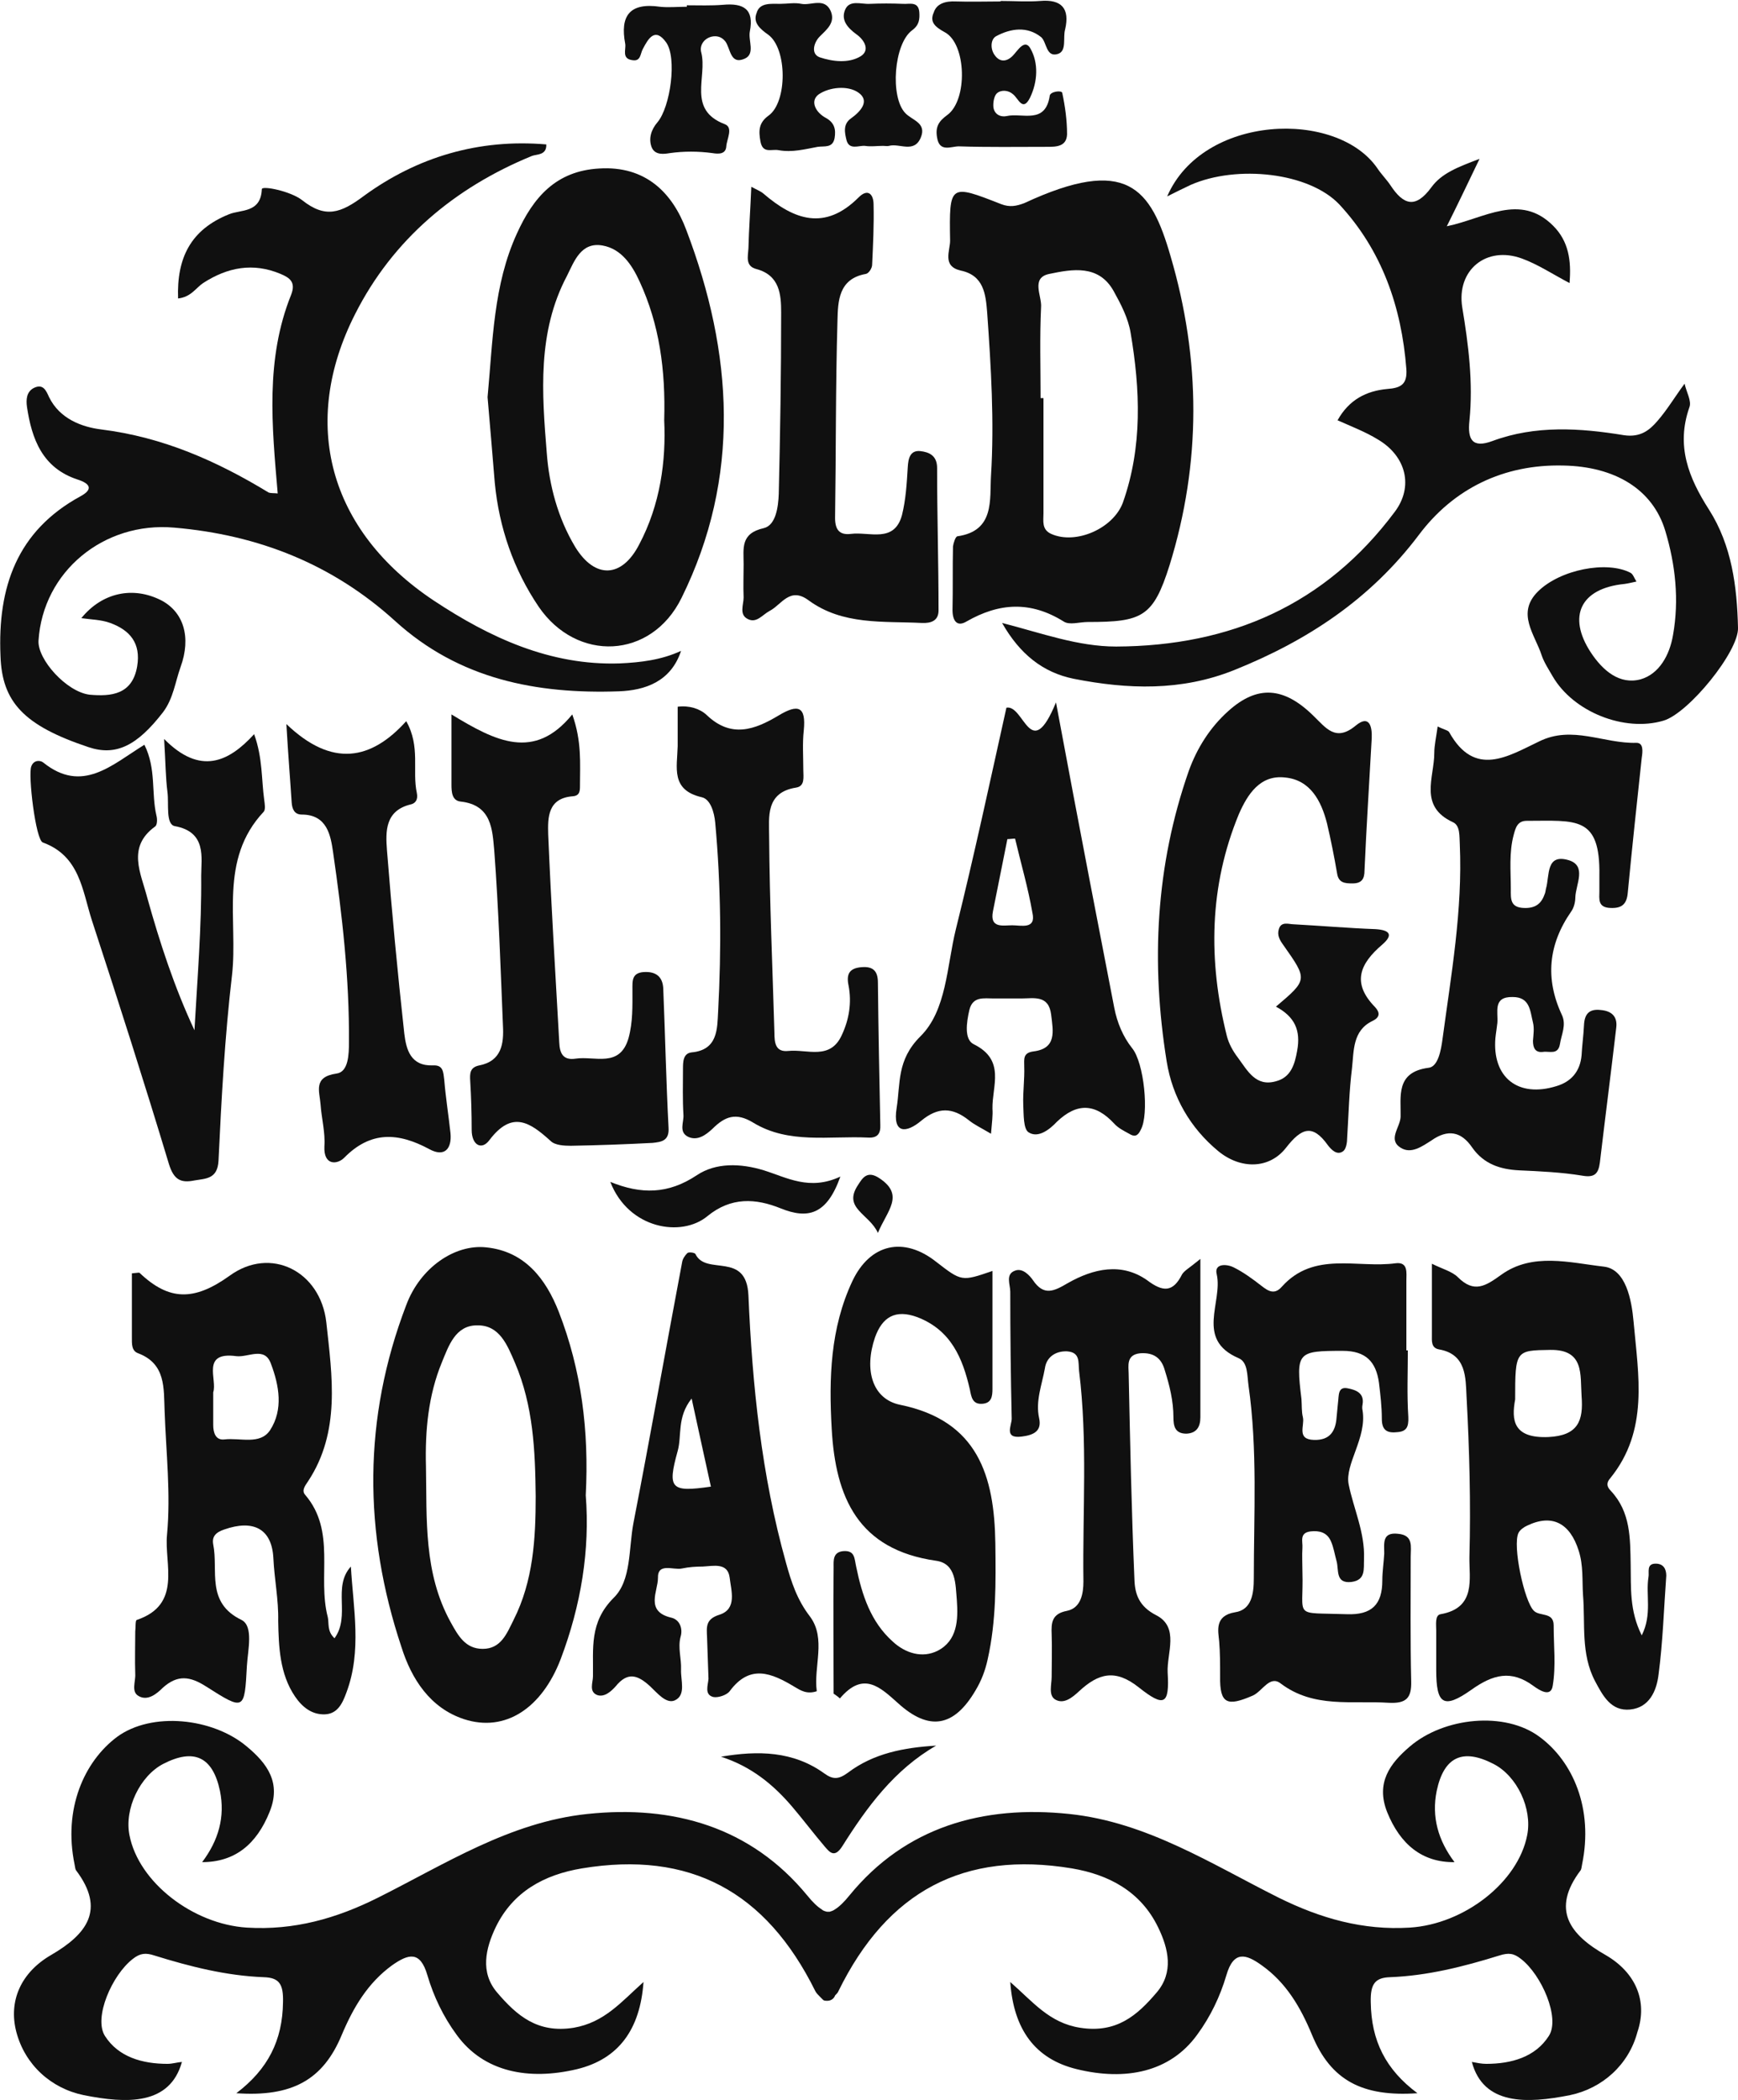 <?xml version="1.0" encoding="utf-8"?>
<!-- Generator: Adobe Illustrator 26.3.1, SVG Export Plug-In . SVG Version: 6.00 Build 0)  -->
<svg version="1.1" id="Layer_1" xmlns="http://www.w3.org/2000/svg" xmlns:xlink="http://www.w3.org/1999/xlink" x="0px" y="0px"
	 viewBox="0 0 361.1 436.2" style="enable-background:new 0 0 361.1 436.2;" xml:space="preserve">
<style type="text/css">
	.st0{fill:#101010;}
</style>
<g>
	<path class="st0" d="M333.6,406.1c-7.4-4.2-11.4-9.4-5.2-17.6c0.2-0.3,0.2-0.8,0.3-1.2c2.4-11.6-1.9-21.4-8.8-26.5
		c-7.2-5.4-19.9-4.1-27,2c-4.1,3.5-7.1,7.5-4.7,13.6c2.7,6.7,7.3,10.5,14,10.4c-3.4-4.5-4.8-9.4-3.7-14.8c1.5-7.1,5.4-8.9,11.8-5.6
		c4.9,2.5,8.1,9.3,7,14.8c-1.9,9.8-13.1,18.5-24.4,19.2c-9.7,0.6-18.5-1.9-27.2-6.2c-14-7-27.4-15.7-43.5-17.4
		c-18-1.9-34.1,2.7-45.7,16.9c-1.2,1.5-2.2,2.4-3,2.9c0,0,0,0,0,0c-0.4,0.3-0.8,0.4-1.1,0.5c-0.1,0-0.2,0-0.3,0c-0.1,0-0.2,0-0.3,0
		c-0.4-0.1-0.8-0.2-1.1-0.5c0,0,0,0,0,0c-0.8-0.5-1.8-1.4-3-2.9c-11.7-14.2-27.8-18.8-45.7-16.9c-16.1,1.7-29.5,10.4-43.5,17.4
		c-8.6,4.3-17.4,6.8-27.2,6.2c-11.2-0.7-22.5-9.4-24.4-19.2c-1.1-5.5,2.2-12.3,7-14.8c6.4-3.3,10.3-1.5,11.8,5.6
		c1.1,5.4-0.3,10.3-3.7,14.8c6.8,0,11.3-3.7,14-10.4c2.5-6.1-0.5-10.1-4.7-13.6c-7.1-6-19.8-7.3-27-2c-6.8,5.1-11.2,14.9-8.8,26.5
		c0.1,0.4,0.1,0.9,0.3,1.2c6.2,8.2,2.2,13.3-5.2,17.6c-6.2,3.6-8.9,9.5-7.2,16c1.8,6.8,7.2,11.7,14,13.1c9,1.8,17.9,2.1,20.4-6.9
		c-1.1,0.1-2,0.4-3,0.4c-5.2,0-10.2-1.4-13-5.8c-2.4-3.8,1.5-12.7,5.8-16c1.5-1.2,2.7-1.3,4.5-0.7c7.4,2.3,14.9,4.2,22.7,4.5
		c3.2,0.1,4.1,1.4,4,5.2c-0.1,7.9-3.1,13.9-9.7,18.9c11.5,0.8,18-2.7,21.9-12.1c2.4-5.7,5.4-10.8,10.5-14.5c3.3-2.3,5.8-3.1,7.3,2.1
		c1.3,4.4,3.3,8.6,6.1,12.4c5.6,7.7,14.9,9.5,25,7.1c8.6-2.1,13.1-8.2,13.8-18.1c-4.6,4.1-8.1,8.4-14.5,9.5
		c-7.5,1.2-11.8-2.5-15.9-7.3c-3.6-4.2-2.4-9.2-0.3-13.6c3.6-7.4,10.1-10.9,17.9-12.2c22.4-3.7,38.2,4.7,48.5,25.5
		c0.2,0.4,0.6,0.8,1.1,1.3c0.1,0.1,0.2,0.2,0.3,0.3c0.1,0.1,0.1,0.1,0.2,0.2c0,0,0,0,0,0c0.2,0.2,0.5,0.2,0.9,0.2
		c0.8,0,1.4-0.5,1.6-1.1c0.3-0.3,0.6-0.6,0.7-0.9c10.2-20.8,26.1-29.2,48.5-25.5c7.7,1.3,14.3,4.8,17.9,12.2
		c2.2,4.5,3.3,9.4-0.3,13.6c-4,4.7-8.3,8.5-15.9,7.3c-6.4-1-9.8-5.4-14.5-9.5c0.7,9.9,5.2,16,13.8,18.1c10.2,2.5,19.4,0.6,25-7.1
		c2.8-3.8,4.8-8,6.1-12.4c1.5-5.2,4.1-4.4,7.3-2.1c5.1,3.6,8.1,8.7,10.5,14.5c3.9,9.4,10.4,12.9,21.9,12.1
		c-6.6-4.9-9.6-10.9-9.7-18.9c-0.1-3.8,0.9-5.1,4-5.2c7.8-0.3,15.3-2.2,22.7-4.5c1.9-0.6,3-0.5,4.5,0.7c4.3,3.3,8.2,12.3,5.8,16
		c-2.8,4.4-7.8,5.8-13,5.8c-1,0-1.9-0.2-3-0.4c2.4,9,11.4,8.7,20.4,6.9c6.7-1.4,12.2-6.3,14-13.1
		C342.4,415.6,339.8,409.7,333.6,406.1z"/>
	<path class="st0" d="M18.4,155.2c5.7,1.9,10.1-0.3,15.5-7.3c2.1-2.8,2.5-6.2,3.6-9.3c2.3-6.3,0.6-11.5-4-13.9
		c-5.9-3-12.3-1.6-16.6,3.7c2,0.3,4.1,0.3,6,1c4.1,1.5,6.4,4.2,5.6,9c-1,5.9-5.4,6.3-9.9,5.9C13.8,143.7,7.8,137,8,133.1
		c0.9-14.4,13.6-24.8,28.2-23.5c17.5,1.5,32.9,7.6,45.9,19.4c13.3,12.1,29.4,15.2,46.5,14.6c5.4-0.2,10.8-2,12.9-8.4
		c-4.1,1.9-8.4,2.4-12.7,2.6c-14.5,0.5-27.1-5.4-38.6-13c-22-14.6-27.9-37-16.4-59.6c7.8-15.4,20.6-26.2,36.7-32.8
		c1-0.4,3.1-0.1,3-2.4c-14-1.2-26.8,2.6-37.9,10.7c-4.8,3.6-8,4.7-12.8,0.9c-2.4-1.9-8.4-3.1-8.4-2.3c-0.2,5-4.4,4.2-6.8,5.2
		c-8,3.2-10.9,9.1-10.6,17.5c2.7-0.3,3.7-2.2,5.2-3.2c5.1-3.3,10.4-4.3,16.1-1.9c1.9,0.8,3.2,1.7,2.2,4.3c-5.4,13.4-4,27.3-2.8,41.3
		c-0.7-0.1-1.4,0-1.9-0.2C45.1,95.8,33.9,90.8,21,89.2c-4-0.5-8.6-2.2-10.8-6.7c-0.6-1.3-1.2-2.9-3.2-1.9c-1.5,0.8-1.6,2.4-1.4,3.9
		c1,6.7,3.2,12.7,10.5,15.1c2.8,0.9,3.2,2.1,0.6,3.5C3.5,110.3-0.5,122,0.1,136.2C0.4,145.8,4.9,150.7,18.4,155.2z"/>
	<path class="st0" d="M355.1,105.9c-4.3-6.7-6.9-13.3-4.1-21.3c0.5-1.3-0.6-3.1-1-4.9c-2,2.7-3.6,5.4-5.6,7.7c-1.7,2-3.6,3.5-7,3
		c-9.1-1.5-18.4-2.1-27.3,1.2c-4.3,1.6-5.2-0.4-4.8-4.2c0.8-7.9-0.2-15.8-1.5-23.6c-1.2-7.7,5-12.8,12.4-10.1
		c3.3,1.2,6.3,3.2,9.9,5.1c0.4-4.7-0.2-8.7-3.4-11.9c-6.9-6.9-14.3-1.5-22.1,0.1c2.4-4.8,4.3-8.8,6.8-14c-4.5,1.7-7.9,3-10,5.9
		c-3.3,4.5-5.8,3.7-8.5-0.4c-0.8-1.2-1.9-2.3-2.7-3.5c-8.4-12.3-36.3-11.3-43.7,5.8c2-1,3.4-1.7,4.9-2.4c9.6-4.2,24.6-2.6,30.9,4.1
		c8.8,9.5,12.9,21.2,13.9,34.2c0.2,3.1-1.1,3.9-4,4.1c-4.3,0.4-7.9,2.2-10.3,6.5c2.9,1.3,5.8,2.4,8.4,4c5.9,3.5,7.4,9.8,3.5,15
		c-14.4,19.3-34.1,27.9-57.9,28c-8,0-15.5-2.8-23.7-4.9c3.7,6.5,8.5,10.3,14.9,11.6c11.2,2.2,22.3,2.6,33.3-1.8
		c15.2-6.1,28.3-14.7,38.4-28.1c7.2-9.6,17.6-14.7,30-14.4c10.7,0.2,18.6,4.9,21.2,13.6c2.1,7,2.9,14.3,1.6,21.6
		c-0.7,4.2-2.9,8.1-6.7,9.2c-4.4,1.2-7.9-1.8-10.4-5.6c-4.9-7.5-2.1-13.3,7-14.2c0.8-0.1,1.5-0.3,2.5-0.5c-0.5-0.8-0.7-1.5-1.2-1.8
		c-4.9-2.6-14.7-0.7-19.3,3.9c-4.5,4.5-0.6,8.9,0.8,13.2c0.5,1.5,1.5,3,2.3,4.4c4.3,7.4,14.9,11.6,23,9.2
		c5.2-1.5,15.7-14.4,15.5-19.3C360.9,121.8,359.8,113.3,355.1,105.9z"/>
	<path class="st0" d="M208,42.4c-10.7-4.2-10.8-4.2-10.6,7.6c0,2.1-1.7,5.3,2.2,6.2c4.8,1,5.2,4.9,5.5,8.7
		c0.8,11.3,1.5,22.6,0.8,33.9c-0.3,5,0.8,11.5-7,12.6c-0.4,0.1-0.8,1.4-0.9,2.1c-0.1,4.4,0,8.8-0.1,13.2c0,2.2,0.9,3.6,2.9,2.4
		c6.8-3.9,13.3-4.3,20.2,0c1.2,0.8,3.3,0.1,5,0.1c11.3,0,13.6-1,17-11.8c6.6-21.3,6.5-42.8,0.2-64.2c-4.1-14.2-9.1-20.9-30.4-11
		C211.2,42.8,209.8,43.1,208,42.4z M218,56.9c4.8-1,10.3-2,13.4,3.6c1.5,2.7,3,5.6,3.5,8.6c2,11.8,2.5,23.7-1.6,35.3
		c-2,5.4-9.8,8.8-14.9,6.5c-2-0.9-1.6-2.7-1.6-4.3c0-8,0-15.9,0-23.9c-0.2,0-0.4,0-0.6,0c0-6.3-0.2-12.6,0.1-18.9
		C216.5,61.5,214.1,57.7,218,56.9z"/>
	<path class="st0" d="M344,324.8c-2,0-1.3,1.8-1.5,2.8c-0.6,3.7,0.8,7.7-1.4,12.1c-2.6-5.2-2.2-10-2.3-14.7
		c-0.1-5.5,0-10.9-4.1-15.3c-0.9-0.9-1-1.7-0.1-2.7c8-9.9,5.8-21.3,4.8-32.5c-0.4-4.5-1.6-10.9-6.2-11.4c-7-0.8-14.8-3-21.3,1.7
		c-3.2,2.3-5.6,3.9-9,0.5c-1.2-1.2-3.2-1.7-5.4-2.8c0,5.3,0,10.1,0,14.8c0,1.2-0.2,2.7,1.5,3c5.7,1,5.5,5.9,5.7,9.8
		c0.6,11.1,0.9,22.2,0.6,33.3c-0.1,4.4,1.5,10.6-6,11.9c-1.2,0.2-0.9,2.2-0.9,3.4c0,2.7,0,5.5,0,8.2c0,7.1,1.5,8.2,7.3,4.1
		c4.5-3.2,8.3-4.2,12.9-0.8c1.1,0.8,3.6,2.5,4,0c0.7-4.1,0.2-8.4,0.2-12.6c0-2.8-2.9-1.8-4.1-3c-2-1.9-4.5-13.6-3.2-16.2
		c0.3-0.6,1.1-1.2,1.8-1.5c5.2-2.5,8.9-0.5,10.7,5.2c1,3.1,0.7,6.2,0.9,9.2c0.5,6-0.5,12.2,2.5,17.9c1.6,3,3.3,6.3,7.3,5.9
		c4-0.4,5.5-3.9,5.9-7.3c0.9-6.8,1.1-13.7,1.6-20.5C346.2,325.9,345.6,324.8,344,324.8z M321.7,298.5c-7.3,0.3-7.7-3.5-6.9-7.8
		c0-10.2,0.1-10.2,7.3-10.3c7.1-0.1,6.2,5.1,6.5,9.6C329,295.1,327.9,298.2,321.7,298.5z"/>
	<path class="st0" d="M61.3,352.4c1.5,2.2,3.5,3.8,6.2,3.7c2.7-0.1,3.7-2.4,4.5-4.6c3.2-8.6,1.4-17.4,0.9-26.1
		c-3.9,4.3,0,10.2-3.4,14.9c-1.6-1.5-1.1-3.1-1.4-4.4c-2.2-8.4,1.8-17.8-4.7-25.4c-0.8-0.9,0-1.9,0.6-2.8c6.8-10.3,5-21.9,3.8-33
		c-1.2-10.7-11.6-15.9-20.1-9.7c-7.4,5.3-12.6,5.2-18.7-0.6c-0.1-0.1-0.4,0-1.6,0.1c0,4.5,0,8.9,0,13.3c0,1.3-0.1,2.8,1.3,3.3
		c5.8,2.2,5.3,7.3,5.5,12c0.3,8.6,1.3,17.2,0.5,25.7c-0.6,6.1,3.2,14.5-6.3,17.7c-0.3,0.1-0.2,1.6-0.3,2.4c0,2.9-0.1,5.9,0,8.8
		c0.1,1.6-0.9,3.7,0.7,4.6c1.9,1.1,3.8-0.5,5-1.7c3.1-2.8,5.7-2.4,9-0.3c8,5.1,8,5,8.5-4.3c0.2-3.3,1.4-8.2-1.1-9.5
		c-7.5-3.6-4.8-10.3-5.9-15.7c-0.3-1.6,0.5-2.5,2.3-3.1c6-2.1,9.9-0.2,10.2,6c0.2,4.3,1.1,8.6,1,13C57.9,342,58.1,347.7,61.3,352.4z
		 M56.1,297.1c-2.1,3.1-6.2,1.5-9.5,1.9c-1.8,0.2-2.3-1.4-2.3-3c0-2.1,0-4.2,0-6.8c0.9-2.6-2.6-8.5,4.8-7.5c2.5,0.3,5.9-2.1,7.2,1.6
		C58,287.8,58.9,292.8,56.1,297.1z"/>
	<path class="st0" d="M107.4,48.5c-4.9,10.7-5,22.3-6.1,34c0.5,5.7,1,11.8,1.5,17.8c0.9,9.3,3.9,18,9.1,25.7
		c7.9,11.6,23.4,11,29.7-1.8c12.4-25.1,10.7-50.9,1-76.4c-2.9-7.8-8.5-13.4-18.1-12.8C115.5,35.5,110.8,41,107.4,48.5z M125.2,51
		c3.9,0.7,6.1,4,7.7,7.5c4.1,8.9,5.4,18.3,5.1,28.8c0.4,8.4-0.8,17.5-5.2,25.8c-3.6,7-9.2,7.2-13.3,0.5c-3.6-6-5.4-12.8-5.9-19.5
		c-1-12.4-2-25.1,4.2-36.8C119.3,54.3,120.7,50.2,125.2,51z"/>
	<path class="st0" d="M291,238.4c2.2,1.4,4.5-0.3,6.4-1.5c3.4-2.4,6.2-1.9,8.5,1.5c2.4,3.4,5.8,4.5,9.7,4.7
		c4.4,0.2,8.8,0.4,13.1,1.1c2.7,0.5,3.4-0.5,3.7-2.7c1.1-9.3,2.3-18.6,3.4-28c0.3-2.3-0.9-3.5-3.2-3.7c-2.5-0.3-3.4,0.9-3.5,3.2
		c-0.1,2.1-0.4,4.2-0.5,6.2c-0.3,3.4-2.2,5.5-5.2,6.4c-8,2.5-13.4-1.8-12.7-10c0.1-1,0.3-2.1,0.4-3.1c0.2-2.3-1-5.5,3.2-5.4
		c3.6,0,3.6,2.9,4.2,5.3c0.3,1.2,0.1,2.5,0,3.8c0,1.5,0.5,2.5,2.1,2.3c1.3-0.2,3.1,0.7,3.5-1.6c0.3-2,1.4-4,0.4-6.1
		c-3.5-7.5-2.8-14.6,1.9-21.4c0.6-0.8,0.9-2,0.9-3c0.1-2.7,2.4-6.5-1.3-7.7c-4.9-1.5-4,3.2-4.8,5.9c-0.1,0.4-0.1,0.8-0.3,1.2
		c-0.7,2-2,2.9-4.3,2.8c-2.9-0.1-2.7-2-2.7-3.9c0-3.8-0.4-7.6,0.6-11.3c0.4-1.5,0.8-2.9,2.7-2.9c10.3,0,15.3-1.1,15.1,11.4
		c0,1,0,2.1,0,3.2c0,1.6-0.4,3.4,2.3,3.5c2.4,0.1,3.4-0.8,3.6-3.2c0.9-9.4,1.9-18.7,2.9-28c0.2-1.3,0.4-3.1-1.1-3.1
		c-6.8,0.2-13.3-3.7-20.2-0.3c-6.5,3.1-13.4,7.6-18.7-1.9c-0.2-0.4-1-0.5-2.4-1.2c-0.3,2.2-0.7,3.9-0.7,5.5c0,5.1-3.3,11.1,3.9,14.4
		c1.5,0.7,1.3,2.9,1.4,4.6c0.6,13.7-1.8,27.1-3.6,40.5c-0.3,2.2-0.9,5.7-2.9,5.9c-6.9,0.9-5.7,6-5.8,10.2
		C290.9,234.2,288.3,236.7,291,238.4z"/>
	<path class="st0" d="M266.3,267.3c-1.5,1.7-2.8,0.9-4.2-0.2c-1.8-1.4-3.7-2.8-5.7-3.8c-1.5-0.8-4.2-0.9-3.6,1.4
		c1.3,5.8-4.5,13.5,4.5,17.4c2,0.8,1.8,3.6,2.1,5.7c1.9,13.3,1.1,26.7,1.1,40.1c0,3-0.4,6.5-3.9,7c-4.3,0.7-3.5,3.9-3.3,6
		c0.2,2.4,0.2,4.8,0.2,7.3c-0.1,5.8,1.5,6.3,6.8,4c2-0.9,3.5-4.3,5.8-2.5c6.9,5.2,14.8,3.5,22.4,4c3.7,0.2,4.8-1,4.7-4.5
		c-0.2-8.6-0.1-17.2-0.1-25.9c0-2,0.6-4.4-2.6-4.7c-3.4-0.4-2.9,2-2.9,4.1c-0.1,1.9-0.4,3.7-0.4,5.6c0,5-2.2,7.2-7.4,7
		c-11.4-0.4-8.9,1-9.2-8.8c0-1.7-0.1-3.4,0-5c0.1-1.3-0.7-3.1,1.7-3.4c1.8-0.2,3.4,0.2,4.2,2c0.6,1.3,0.8,2.8,1.2,4.2
		c0.5,1.8-0.3,4.7,3.1,4.3c3-0.4,2.5-2.7,2.6-4.8c0.2-5.5-2.2-10.5-3.2-15.5c-0.8-4.2,3.8-9.6,2.9-15.3c-0.1-0.4-0.1-0.8,0-1.3
		c0.4-2.4-1.5-3-3-3.3c-2.2-0.5-1.9,1.5-2.1,2.9c-0.1,1-0.2,2.1-0.3,3.1c-0.2,2.9-1.4,4.8-4.7,4.7c-3.7-0.1-1.9-3-2.3-4.7
		c-0.3-1.2-0.2-2.5-0.3-3.8c-1.2-9.8-0.8-10,8.6-10c4.8,0,6.9,2.3,7.5,6.6c0.3,2.5,0.6,5,0.6,7.5c0,2.2,0.9,3,3,2.8
		c2.1-0.1,2.6-1,2.5-3.2c-0.3-4.6-0.1-9.2-0.1-13.8c-0.1,0-0.1,0-0.3,0c0-4.8,0-9.7,0-14.5c0-1.6,0.4-3.9-2.2-3.6
		C282,263.5,273,259.8,266.3,267.3z"/>
	<path class="st0" d="M267,161.5c5.2,0.5,7.5,4.8,8.7,9.5c0.8,3.4,1.5,6.9,2.1,10.4c0.3,2,1.6,2.1,3.2,2.1c1.9,0,2.5-0.9,2.5-2.7
		c0.4-9.2,1-18.3,1.5-27.5c0.1-2.4-0.5-4.9-3.3-2.6c-4.2,3.5-6.2,0.5-8.8-2c-6.2-6.1-11.7-6.4-17.7-1c-3.8,3.4-6.5,7.7-8.2,12.4
		c-6.9,19.7-7.9,39.9-4.6,60.4c1.2,7.4,4.9,13.8,10.7,18.6c4.6,3.8,10.6,3.8,14.1-0.7c3.2-4.1,5.5-5,8.7-0.5
		c0.7,0.9,1.9,2.2,3.2,1.2c0.6-0.5,0.8-1.8,0.8-2.8c0.3-4.8,0.4-9.6,1-14.4c0.4-3.6,0.1-7.8,4.2-9.8c1.7-0.8,1.6-1.8,0.6-2.9
		c-4.9-5-3.2-9,1.5-13c2.3-2,1.6-3-1.4-3.2c-5.6-0.2-11.3-0.7-16.9-1c-1.1,0-2.7-0.7-3.2,1c-0.4,1.3,0.2,2.3,1,3.4
		c5,7.1,5,7.1-1.6,12.7c3.9,2.1,5.2,4.9,4.4,9.2c-0.5,2.8-1.3,5.5-4.4,6.3c-4.2,1.2-5.9-2.2-7.9-4.9c-1-1.3-1.9-2.9-2.3-4.5
		c-3.9-15.6-3.7-31.1,2.5-46.1C259.2,165,261.8,160.9,267,161.5z"/>
	<path class="st0" d="M96.4,357.1c8.6,2.8,16.2-2.3,20.1-12.5c4.2-11.1,6.1-22.6,5.2-34c0.7-13.4-0.9-26-5.6-38.1
		c-2.7-6.9-7.1-12.6-15.1-13.4c-6.5-0.7-13.7,4.2-16.6,12c-9,23.5-8.9,47.3-1,71C85.5,348.8,89.4,354.8,96.4,357.1z M91.8,283
		c1.4-3.4,2.8-7.7,7.3-7.7c4.7-0.1,6.3,4.1,7.9,7.8c3.8,8.9,4.2,18.2,4.3,27.7c0,8.8-0.5,17.6-4.6,25.7c-1.4,2.8-2.6,6-6.4,6
		c-3.6,0-5.1-2.7-6.7-5.6c-5.6-10.2-4.9-21.3-5.1-32.3C88.3,297.1,89,289.8,91.8,283z"/>
	<path class="st0" d="M231.5,209.3c-1.7-8.8-3.4-17.6-5.1-26.4c-2.2-11.5-4.4-23-7-37c-5.3,12.9-6.6,0.4-10.3,1.1
		c-3.4,15.3-6.7,30.7-10.5,46c-1.9,7.7-1.9,16.9-7.4,22.3c-4.9,4.9-4.1,9.7-4.9,14.8c-0.9,5.5,2,5.3,5.1,2.7
		c3.5-2.9,6.5-2.8,9.9-0.1c1.1,0.9,2.4,1.5,4.6,2.8c0.2-2.4,0.4-3.8,0.3-5.2c-0.1-4.7,2.8-10.1-3.9-13.4c-2-1-1.5-4.5-0.9-7.1
		c0.7-2.9,3-2.4,5.1-2.4c1.9,0,3.8,0,5.7,0c2.6,0,5.7-0.8,6.2,3.4c0.4,3.4,1.2,7-3.7,7.6c-2.2,0.3-1.9,1.6-1.9,3.1
		c0.1,2.7-0.3,5.3-0.2,8c0.1,2,0,5,1.1,5.7c2,1.3,4.4-0.6,5.9-2.2c4.2-4,8-3.8,11.9,0.4c0.8,0.9,2,1.5,3.1,2.1
		c1.1,0.7,1.8,0.5,2.4-0.8c1.8-3.2,0.7-14-1.8-17C233.3,215.3,232.1,212.4,231.5,209.3z M210.3,192.2c-1.9,0-4.7,0.7-4-2.9
		c1-5,2-10,3-15c0.5,0,1.1-0.1,1.6-0.1c1.2,5.1,2.7,10.2,3.6,15.4C215.3,193.1,212.2,192.2,210.3,192.2z"/>
	<path class="st0" d="M148.2,352.5c1,0.2,2.8-0.4,3.4-1.2c4.2-5.7,8.7-3.8,13.5-0.9c1.2,0.7,2.5,1.6,4.6,0.9
		c-0.7-5.1,2-10.9-1.4-15.5c-2.7-3.5-3.9-7.2-5-11.2c-5.1-18.2-7-36.9-7.8-55.5c-0.4-9.3-8.8-4-11-8.6c-0.1-0.3-1.4-0.5-1.7-0.2
		c-0.5,0.5-1,1.2-1.1,2c-3.4,18-6.6,36.1-10.1,54.1c-1,5.3-0.4,11.9-4.1,15.5c-5.1,5.1-4.2,10.5-4.3,16.3c0,1.3-0.9,3.2,0.9,3.9
		c1.5,0.5,2.9-0.8,3.8-1.8c2.5-3.1,4.6-2.4,7.2,0c1.4,1.3,3.3,3.7,5.1,2.9c2.4-1.1,1.2-4.2,1.3-6.4c0.1-2.3-0.7-4.5-0.1-6.8
		c0.5-1.6-0.1-3.6-2-4c-5.4-1.3-2.7-5.5-2.7-8.2c-0.1-3.3,3.2-1.6,5-2c1.4-0.3,2.9-0.4,4.3-0.4c2.2-0.1,5.2-0.9,5.6,2.3
		c0.3,2.7,1.6,6.5-2.1,7.7c-2.9,0.9-2.7,2.5-2.6,4.6c0.1,2.9,0.2,5.8,0.3,8.7C147.1,350.1,146.3,352,148.2,352.5z M140.8,301.4
		c0.9-3.2-0.2-7,2.9-10.9c1.5,6.8,2.7,12.5,4,18.3C139.4,310,138.6,309.3,140.8,301.4z"/>
	<path class="st0" d="M202.7,351.1c1.2-2,2-4.1,2.5-6.4c1.8-8,1.7-16,1.6-24.1c-0.2-14-3.6-25.5-19.8-28.8c-5.8-1.2-7.5-7.3-5.2-14
		c1.5-4.2,4.2-5.9,8.8-4.2c7,2.7,9.4,8.5,10.9,15c0.3,1.5,0.5,3.1,2.5,3c2-0.1,2.2-1.5,2.2-3.1c0-8.1,0-16.2,0-24.5
		c-6.4,2.2-6.4,2.2-11.7-1.9c-6.7-5.3-13.7-3.8-17.4,4c-4.6,9.8-4.9,20.2-4.3,30.7c0.8,14.3,5.5,25.1,21.7,27.4
		c4.2,0.6,4,4.9,4.3,8.2c0.3,4.1,0.1,8.4-4,10.5c-3.2,1.6-6.7,0.5-9.3-1.9c-4.6-4.1-6.4-9.7-7.6-15.5c-0.4-1.7-0.2-3.5-2.7-3.3
		c-2.2,0.2-2,2-2,3.3c-0.1,8.8,0,17.5,0,26.3c0.4,0.3,0.9,0.6,1.3,1c4.9-5.8,8.4-2.3,12.1,1C193,359.6,198.2,358.8,202.7,351.1z"/>
	<path class="st0" d="M32.2,171.7c0.5-0.3,0.5-1.6,0.3-2.3c-1.1-4.7,0-9.7-2.5-14.7c-6.8,4.2-12.9,10.2-21,3.7
		c-0.6-0.5-2-0.6-2.5,0.8c-0.7,1.7,0.9,15.3,2.4,15.8c7.7,2.8,8.2,10,10.2,16.2c5.5,16.8,10.9,33.7,16,50.6c1,3.2,2.4,4,5.3,3.4
		c2.4-0.4,4.8-0.3,5-4.1c0.6-12.8,1.3-25.7,2.8-38.5c1.3-11.4-2.8-24,6.6-34c0.4-0.5,0.2-1.6,0.1-2.4c-0.6-4.3-0.3-8.7-2.1-13.7
		c-5.3,5.8-11.2,8.6-18.7,1c0.3,4.9,0.3,8,0.7,11.1c0.3,2.4-0.4,6.6,1.5,7c6.7,1.2,5.5,6.6,5.5,10.3c0.1,10.7-0.8,21.4-1.4,32.1
		c-4.2-9-7.2-18.2-9.8-27.5C29.3,181.4,26.3,176,32.2,171.7z"/>
	<path class="st0" d="M145.8,165.6c1.8,0.4,2.6,3.1,2.8,5.3c1.2,13.1,1.3,26.2,0.6,39.3c-0.2,3.4,0,7.9-5.5,8.4
		c-1.8,0.2-1.8,2-1.8,3.5c0,3.2-0.1,6.3,0.1,9.5c0.1,1.5-1,3.5,0.9,4.5c2,1,3.8-0.4,5.1-1.6c2.6-2.6,4.9-3.5,8.5-1.3
		c7.4,4.5,15.8,2.7,23.9,3.1c1.9,0.1,2.6-0.8,2.5-2.7c-0.2-9.8-0.4-19.7-0.5-29.5c0-2.4-1-3.4-3.4-3.2c-2.5,0.2-3.2,1.4-2.7,3.8
		c0.7,3.6,0.1,7.1-1.4,10.3c-2.4,5.3-7.2,2.9-11.1,3.3c-2.7,0.3-2.9-1.7-2.9-3.8c-0.4-13.6-1-27.2-1.1-40.8c0-3.9-0.8-9.1,5.6-10.1
		c1.9-0.3,1.5-2.2,1.5-3.7c0-2.7-0.2-5.5,0.1-8.2c0.5-5-1.2-5.5-5.2-3.1c-5,3-9.9,4.8-15-0.1c-1.4-1.3-3.6-2-6-1.7
		c0,2.8,0,5.5,0,8.2C140.7,159.4,139.3,164.1,145.8,165.6z"/>
	<path class="st0" d="M138.9,234.2c-0.5-9.6-0.7-19.3-1.1-28.9c-0.1-2-1.1-3.4-3.6-3.4c-3,0-2.8,1.8-2.8,3.7c0,3.4,0.1,6.7-0.8,10
		c-1.8,6.3-7,3.7-11,4.3c-2.6,0.4-3.3-1.1-3.4-3.3c-0.8-14.4-1.7-28.8-2.3-43.3c-0.1-3.5-0.1-7.5,5.1-7.9c1.5-0.1,1.5-1.2,1.5-2.2
		c0-4.6,0.4-9.2-1.6-14.8c-7.9,9.7-15.9,5.6-25.1,0c0,5.9,0,10.3,0,14.6c0,1.5,0.1,3.3,1.9,3.5c6.5,0.7,6.6,5.9,7,10.3
		c0.9,12.1,1.3,24.2,1.8,36.3c0.2,3.7-0.3,7.3-4.9,8.2c-2,0.4-2,1.7-1.9,3.3c0.2,3.3,0.3,6.7,0.3,10.1c0,3.2,2.1,4.3,3.7,2.1
		c4.7-6.2,8.4-3.7,12.7,0.2c0.9,0.9,2.8,1,4.2,1c5.7-0.1,11.3-0.3,17-0.6C137.4,237.2,139.1,237,138.9,234.2z"/>
	<path class="st0" d="M157.2,55.9c4.8,1.3,5.1,5.3,5.1,9c0,12.6-0.2,25.2-0.5,37.7c-0.1,2.7-0.6,6.5-3.1,7.1
		c-4.9,1.1-4.2,4.2-4.2,7.5c0,2.3-0.1,4.6,0,6.9c0,1.5-1,3.6,0.9,4.5c1.8,0.9,3-0.9,4.5-1.7c2.5-1.3,4.2-5.1,8.1-2.2
		c7.1,5.2,15.5,4.3,23.5,4.7c2,0.1,3.5-0.5,3.5-2.6c0-9.9-0.3-19.7-0.3-29.6c0-2.6-1.7-3.3-3.5-3.5c-2.1-0.2-2.5,1.5-2.6,3.4
		c-0.2,3.3-0.4,6.7-1.2,9.9c-1.6,5.9-6.8,3.4-10.6,3.9c-2.4,0.3-3.3-0.9-3.3-3.3c0.2-13.7,0.1-27.3,0.5-41c0.1-4,0.2-8.7,5.9-9.7
		c0.6-0.1,1.3-1.2,1.3-1.9c0.2-4.2,0.4-8.4,0.3-12.5c0-2.2-1.2-3.4-3.1-1.5c-7,7-13.4,4.7-19.8-0.8c-0.6-0.5-1.4-0.8-2.5-1.4
		c-0.2,4.8-0.5,8.8-0.6,12.8C155.4,53.3,154.8,55.3,157.2,55.9z"/>
	<path class="st0" d="M221.9,266.5c-2.9,1.7-5,2.8-7.3-0.6c-0.7-1-2.1-2.5-3.6-2c-2.2,0.7-1.1,2.9-1.1,4.4c0,8.8,0.1,17.6,0.3,26.4
		c0,1.4-1.7,4.2,2.1,3.7c2.4-0.3,4.2-1.1,3.6-3.8c-0.8-3.6,0.6-7,1.2-10.4c0.3-2.2,2.1-3.6,4.6-3.5c2.8,0.2,2.3,2.3,2.5,4.1
		c1.8,14.5,0.7,29.2,0.9,43.7c0,2.5-0.5,5.5-3.4,6.1c-3.2,0.6-3.3,2.5-3.2,4.9c0.1,2.9,0,5.9,0,8.8c0,1.6-0.7,3.8,0.7,4.7
		c1.8,1.1,3.6-0.4,5-1.7c4-3.7,7.5-4.7,12.4-0.8c5.3,4.2,6.4,3.6,6-3.1c-0.2-4,2.5-9.4-2.4-11.9c-3.5-1.8-4.4-4.3-4.5-7.4
		c-0.6-14.2-0.9-28.4-1.2-42.7c0-1.6-0.6-4,2.4-4.3c2.8-0.2,4.4,1,5.1,3.5c1,3.2,1.8,6.4,1.8,9.8c0,1.8,0.3,3.4,2.7,3.4
		c2.1-0.1,2.9-1.4,2.9-3.4c0-10.4,0-20.8,0-32.9c-2.3,1.9-3.3,2.4-3.8,3.2c-1.9,3.8-4,3.7-7.3,1.2
		C233,262.2,227.2,263.5,221.9,266.5z"/>
	<path class="st0" d="M89.2,238.7c3.1,1.7,4.7,0,4.4-3.3c-0.4-3.7-1-7.4-1.3-11.1c-0.2-1.6-0.2-3.1-2.3-3c-4.7,0.2-5.6-3.3-6-6.6
		c-1.4-12.7-2.6-25.4-3.6-38.1c-0.3-3.9-0.4-8.2,4.9-9.5c1-0.2,1.6-1,1.3-2.4c-1-4.6,0.8-9.6-2.2-14.9c-7.3,8.1-15.4,9.7-24.9,0.6
		c0.4,6.9,0.8,11.6,1.1,16.3c0.1,1.4,0.6,2.5,2.1,2.5c5.3,0,6,4.4,6.5,7.8c1.9,13.1,3.4,26.2,3.3,39.5c0,2.5-0.1,6.2-2.6,6.5
		c-4.9,0.7-3.5,3.7-3.3,6.4c0.2,2.9,1,5.8,0.8,8.7c-0.2,4.1,2.7,3.8,4.1,2.4C77,234.9,82.7,235.2,89.2,238.7z"/>
	<path class="st0" d="M159.6,7.2c4,2.9,4,14,0.1,16.8c-2.1,1.5-2.1,3.2-1.7,5.4c0.5,2.6,2.3,1.5,3.8,1.8c2.8,0.5,5.4-0.2,8.1-0.7
		c1.4-0.2,3.1,0.3,3.5-1.8c0.3-1.8,0-3.2-1.8-4.2c-2.1-1.1-3.4-3.5-1.5-4.9c2.2-1.5,6-1.9,8.2-0.4c2.5,1.7,0.6,3.9-1.5,5.4
		c-1.7,1.2-1.3,3-0.9,4.6c0.6,2,2.5,1,3.8,1.1c1.2,0.2,2.5,0,3.8,0c0.4,0,0.9,0.1,1.2,0c2.2-0.6,5.2,1.6,6.6-1.7
		c1.3-3.1-1.8-3.6-3.2-5.1c-3.2-3.3-2.4-14.4,1.4-17.2c1.5-1.1,1.6-2.3,1.5-3.8c-0.2-2.3-2.1-1.6-3.4-1.7c-2.3-0.1-4.6-0.1-6.9,0
		c-1.8,0.1-4.2-0.9-5.1,1.2c-0.9,2.1,0.4,3.7,2.3,5.1c1.6,1.1,3,3.3,0.9,4.6c-2.5,1.5-5.8,1.1-8.5,0.2c-1.9-0.7-1.2-3.1,0-4.3
		c1.5-1.5,3.3-2.9,2.3-5.3c-1.3-2.9-4.1-1.1-6.1-1.5c-1.4-0.3-2.9,0-4.4,0c-1.9,0-4.3-0.3-4.9,1.9C156.4,4.7,157.9,6,159.6,7.2z"/>
	<path class="st0" d="M196.3,6.7c4.5,2.4,4.8,14.1,0.5,17.2c-1.8,1.3-2.5,2.5-2.1,4.7c0.5,3.1,2.9,1.8,4.5,1.8
		c6.1,0.2,12.2,0.1,18.3,0.1c1.9,0,4.1,0,4.2-2.6c0-2.9-0.4-5.8-1-8.6c-0.1-0.6-2.5-0.3-2.6,0.6c-0.9,6-5.7,3.5-8.9,4.2
		c-1.4,0.3-2.6-0.4-2.8-1.8c-0.1-0.9,0.1-2.3,0.7-2.9c0.9-0.8,2.4-0.7,3.4,0.2c1.1,0.9,2,3.7,3.5,0.7c1.6-3.3,1.8-7.2,0.1-10.2
		c-1.2-2.2-2.7,0.5-3.7,1.5c-1.3,1.3-2.7,1.3-3.7-0.1c-1-1.3-0.9-3.4,0.3-4c3-1.6,6.4-2.1,9.3,0.2c1.2,1,1,4.3,3.5,3.5
		c1.9-0.6,1-3.4,1.5-5.1c1-4.3-0.7-6.3-5.2-5.9c-2.7,0.2-5.4,0-8.2,0c0,0,0,0.1,0,0.1c-3.1,0-6.2,0.1-9.3,0c-2.1-0.1-4,0.4-4.6,2.3
		C193.1,4.6,194.3,5.6,196.3,6.7z"/>
	<path class="st0" d="M131.4,12.5c1.8,0.3,1.6-1.4,2.2-2.4c1.1-2.1,2.5-4.5,4.8-1.3c2.3,3.2,0.9,13.4-1.8,16.6
		c-1.3,1.5-1.9,3.4-1.2,5.2c0.7,1.7,2.6,1.4,3.8,1.2c2.9-0.4,5.8-0.4,8.8,0c1.2,0.2,2.8,0.3,2.9-1.4c0.1-1.5,1.5-3.9-0.3-4.6
		c-7.9-3-3.6-9.8-4.9-14.9c-0.4-1.4,0.5-2.9,2.2-3.3c1-0.2,2,0,2.8,1c1.1,1.5,1,4.9,4,3.6c2.3-1,0.7-3.8,1.1-5.7
		c0.9-4.6-1.3-5.9-5.6-5.5c-2.5,0.2-5,0.1-7.5,0.1c0,0.1,0,0.2,0,0.3c-1.9,0-3.8,0.2-5.6,0c-6.3-0.9-8.3,1.9-7.2,7.7
		C130.1,10.3,129.1,12.2,131.4,12.5z"/>
	<path class="st0" d="M164.6,375.3c2.3,2.7,4.4,5.5,6.7,8.2c1.1,1.3,2.1,2.5,3.7,0c5.1-8.1,10.8-15.9,19.5-20.9
		c-6.7,0.4-13,1.6-18.3,5.6c-1.9,1.4-3.1,1.5-4.9,0.2c-6.5-4.7-13.8-4.8-21.5-3.5C156,366.9,160.6,370.6,164.6,375.3z"/>
	<path class="st0" d="M126.8,245.5c3.8,9.8,14.8,11.6,20.2,7.1c4.9-4,10-3.7,15.2-1.6c5.7,2.3,9.6,1.3,12.4-6.6
		c-6.4,3-11.1,0.2-15.9-1.3c-4.9-1.5-10-1.6-13.9,1C138.8,248.1,133.2,248.1,126.8,245.5z"/>
	<path class="st0" d="M178.3,246.1c-3.3,4.9,2.3,6,4.1,10c1.9-4.6,5.6-7.8,0.4-11.3C180.2,243,179.2,244.7,178.3,246.1z"/>
</g>
</svg>
